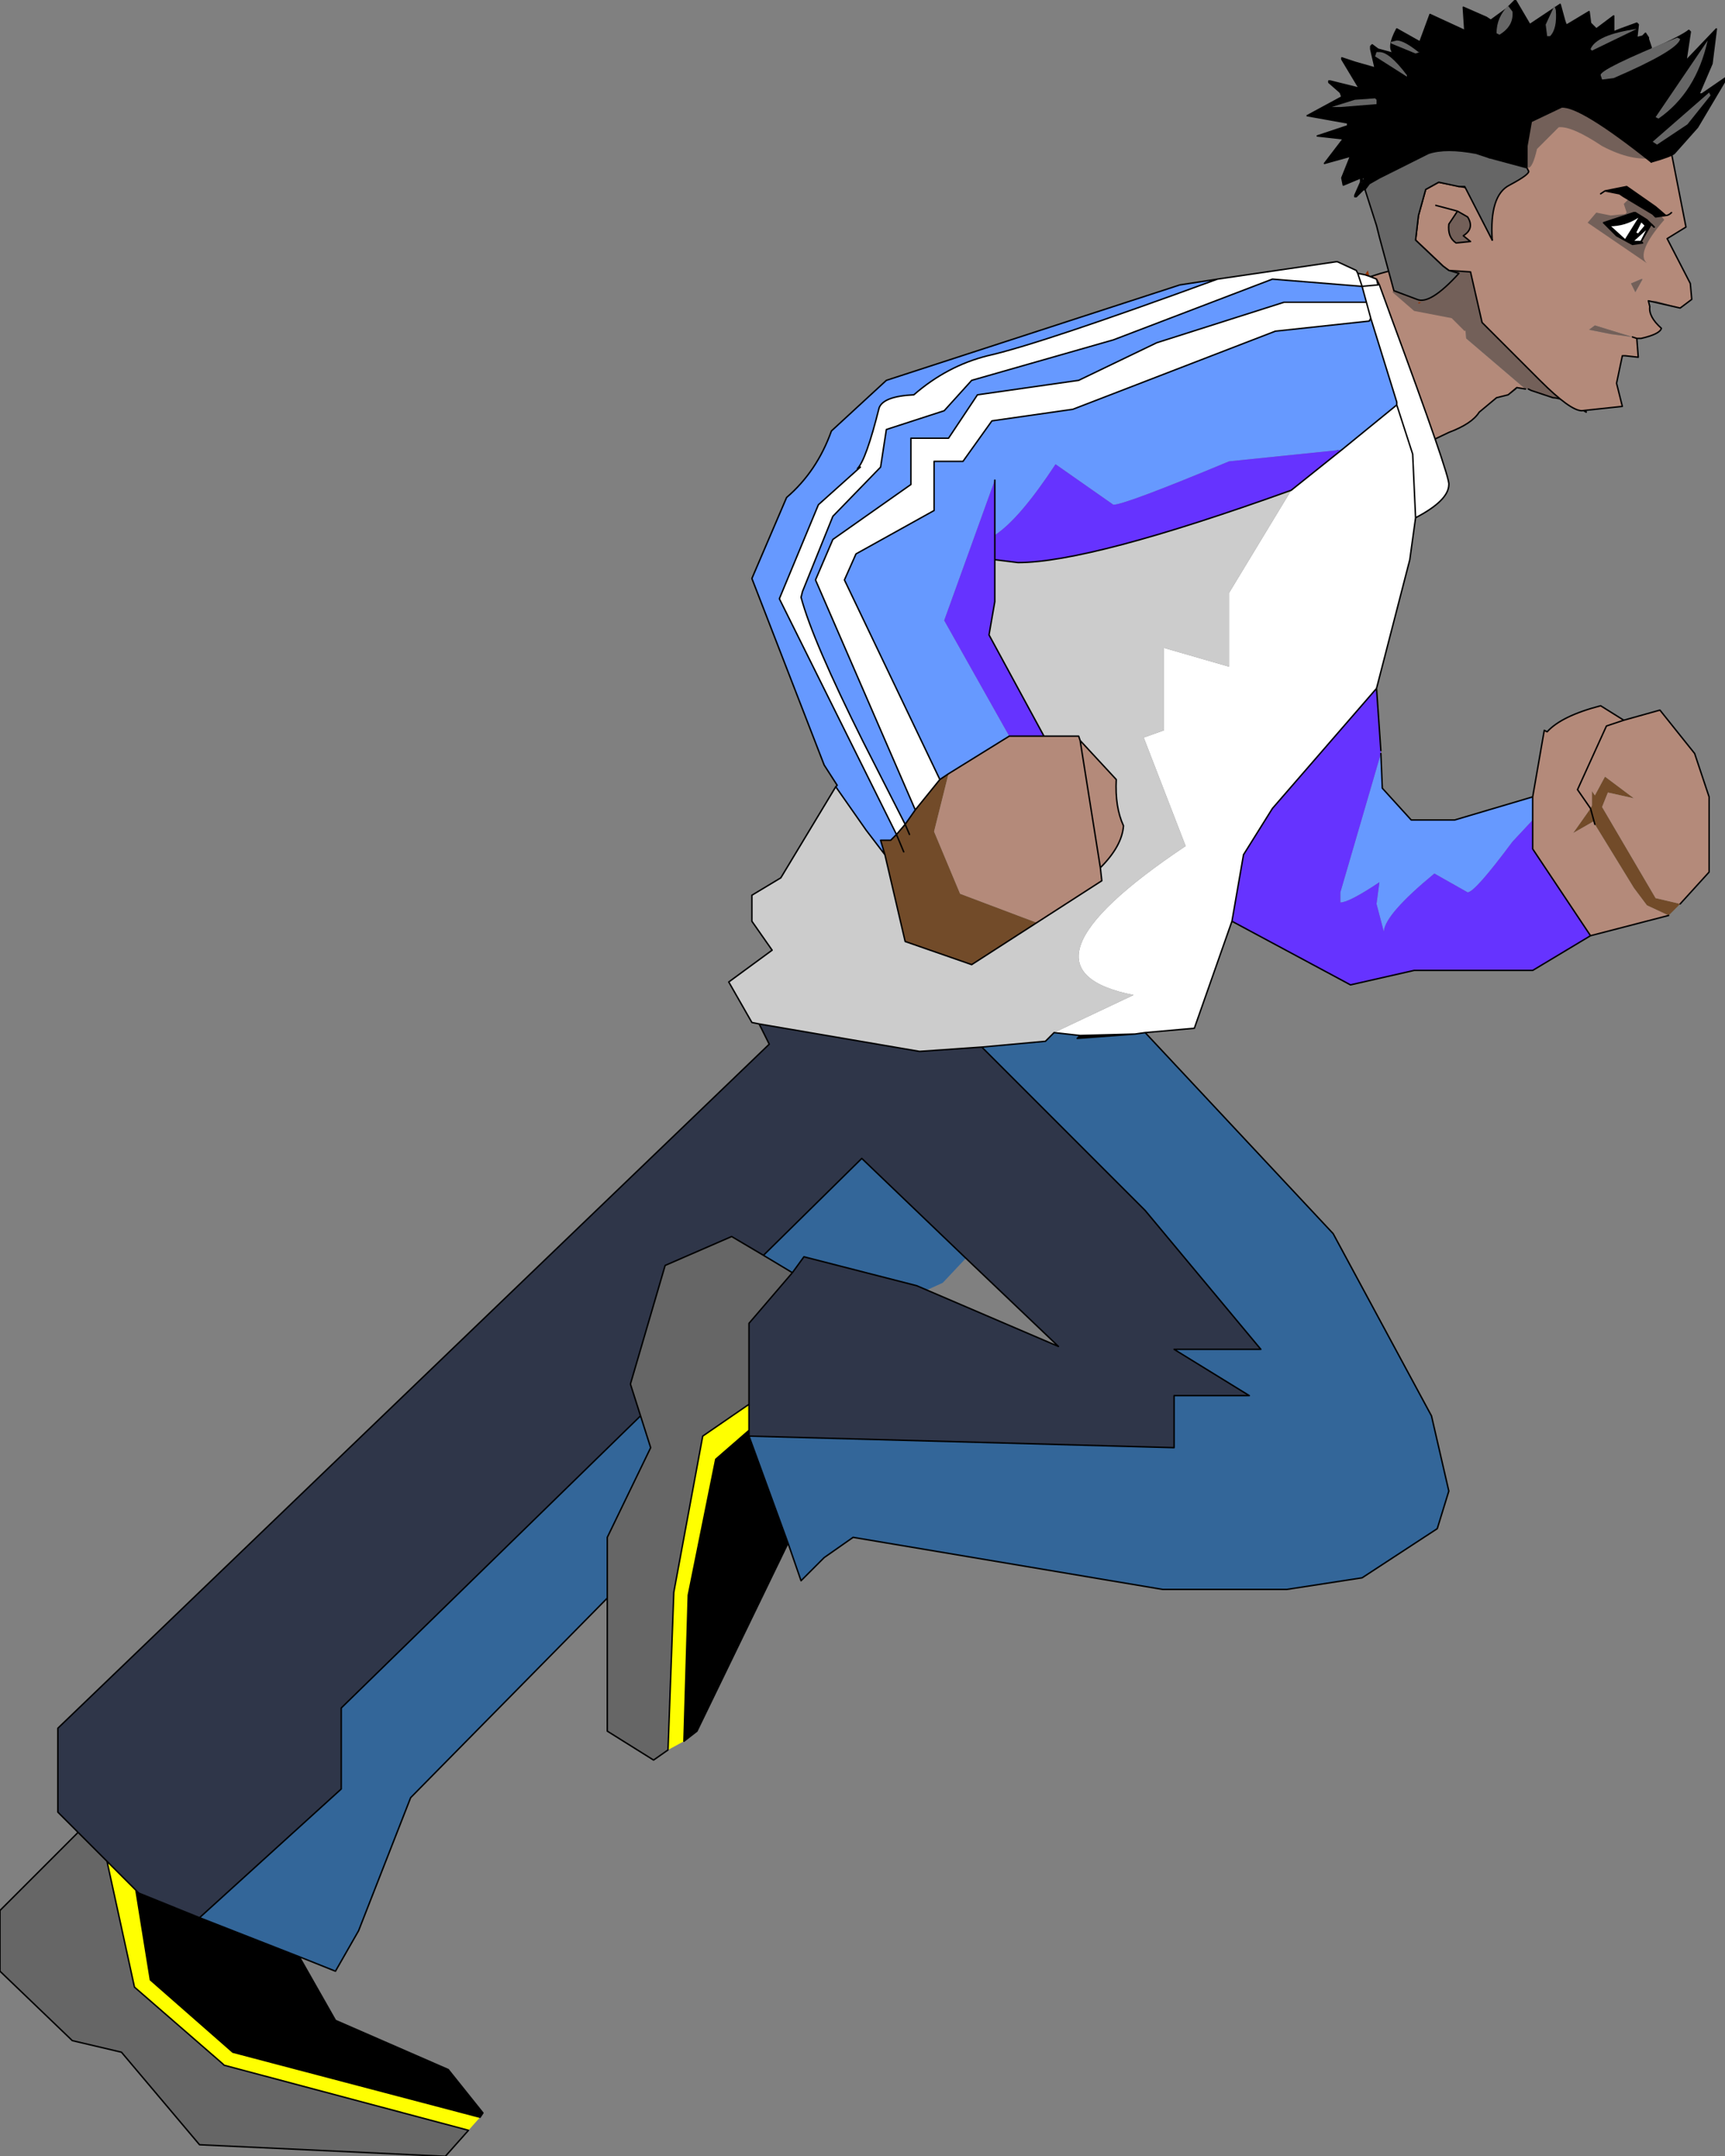 <?xml version="1.0" encoding="UTF-8" standalone="no"?>
<svg xmlns:xlink="http://www.w3.org/1999/xlink" height="74.55px" width="59.65px" xmlns="http://www.w3.org/2000/svg">
  <rect width="100%" height="100%" fill="#808080" stroke="none"/>
  <g transform="matrix(1.0, 0.0, 0.0, 1.0, 58.15, 73.75)">
    <path d="M-6.0 -60.1 L-6.4 -60.0 -7.0 -59.5 Q-7.25 -59.1 -8.05 -58.8 L-9.1 -58.3 -9.8 -57.65 -10.9 -56.45 Q-12.15 -58.45 -14.35 -63.15 L-12.0 -63.8 -10.4 -64.3 -9.5 -64.55 -7.7 -65.05 -7.45 -62.05 -5.4 -60.3 -5.7 -60.35 -6.0 -60.1" fill="#b48a7a" fill-rule="evenodd" stroke="none"/>
    <path d="M-7.7 -65.05 L-6.95 -65.65 -4.0 -61.95 -3.3 -59.5 Q-4.1 -60.0 -4.45 -60.0 L-5.2 -60.25 -5.3 -60.3 -5.4 -60.3 -7.45 -62.05 -7.7 -65.05 M-5.7 -60.35 L-5.75 -60.3 -6.0 -60.1 -5.7 -60.35" fill="#736059" fill-rule="evenodd" stroke="none"/>
    <path d="M-6.0 -60.1 L-6.4 -60.0 -7.0 -59.5 Q-7.25 -59.1 -8.05 -58.8 L-9.1 -58.3 -9.8 -57.65 -10.9 -56.45 Q-12.15 -58.45 -14.35 -63.15 L-12.0 -63.8 -10.4 -64.3 -9.5 -64.55 -7.7 -65.05 -6.95 -65.65 -4.0 -61.95 -3.3 -59.5 Q-4.1 -60.0 -4.45 -60.0 L-5.2 -60.25 -5.3 -60.3 M-5.4 -60.3 L-5.7 -60.35 -5.75 -60.3 -6.0 -60.1 -5.7 -60.35" fill="none" stroke="#000000" stroke-linecap="round" stroke-linejoin="round" stroke-width="0.05"/>
    <path d="M-7.15 -64.3 Q-7.15 -63.85 -7.55 -63.35 L-7.25 -63.05 -7.25 -62.55 -7.5 -62.3 -7.95 -62.75 -9.25 -63.0 -10.0 -63.65 -9.75 -63.9 Q-9.25 -63.6 -9.15 -63.6 -7.85 -64.55 -7.5 -64.55 L-7.15 -64.3" fill="#736059" fill-rule="evenodd" stroke="none"/>
    <path d="M-6.75 -69.85 Q-3.7 -71.35 -2.85 -70.95 -2.1 -70.65 -1.2 -70.0 L-0.55 -69.3 -0.35 -68.45 0.15 -65.9 -0.5 -65.5 0.3 -63.95 0.35 -63.4 -0.05 -63.1 -0.9 -63.35 -1.15 -63.35 -1.1 -63.15 Q-1.15 -62.8 -0.7 -62.4 -0.75 -62.2 -1.4 -62.05 L-1.55 -62.05 -1.5 -61.4 -1.95 -61.45 -2.05 -61.45 -2.25 -60.5 -2.05 -59.7 -3.45 -59.55 Q-3.85 -59.55 -4.9 -60.6 L-6.9 -62.6 -7.3 -64.35 -8.05 -64.4 -8.25 -64.55 -9.2 -65.45 -9.1 -66.3 -8.85 -67.2 -8.4 -67.45 -7.4 -67.25 -6.75 -69.85 M-1.7 -62.1 L-1.55 -62.05 -1.7 -62.1 -3.0 -62.5 -3.2 -62.35 -2.45 -62.2 -1.7 -62.1 M-7.75 -66.45 L-8.05 -66.0 Q-8.1 -65.55 -7.8 -65.35 L-7.3 -65.4 -7.55 -65.6 Q-7.15 -65.85 -7.4 -66.25 L-7.75 -66.45 -8.5 -66.65 -7.75 -66.45 M-1.4 -64.1 L-1.75 -63.95 -1.6 -63.65 -1.35 -64.1 -1.4 -64.1" fill="#b48a7a" fill-rule="evenodd" stroke="none"/>
    <path d="M-1.7 -62.1 L-2.45 -62.2 -3.2 -62.35 -3.0 -62.5 -1.7 -62.1 M-7.75 -66.45 L-7.4 -66.25 Q-7.15 -65.85 -7.55 -65.6 L-7.3 -65.4 -7.8 -65.35 Q-8.1 -65.55 -8.05 -66.0 L-7.75 -66.45 M-1.4 -64.1 L-1.35 -64.1 -1.6 -63.65 -1.75 -63.95 -1.4 -64.1 M-1.15 -63.35 L-0.9 -63.35 -0.05 -63.1 -1.15 -63.35" fill="#736059" fill-rule="evenodd" stroke="none"/>
    <path d="M-0.05 -63.1 L0.35 -63.4 0.3 -63.95 -0.5 -65.5 0.15 -65.9 -0.35 -68.45 -0.55 -69.3 -1.2 -70.0 Q-2.1 -70.65 -2.85 -70.95 -3.7 -71.35 -6.75 -69.85 M-7.4 -67.25 L-8.4 -67.45 -8.85 -67.2 -9.1 -66.3 -9.2 -65.45 -8.25 -64.55 -8.05 -64.4 -7.3 -64.35 -6.9 -62.6 -4.9 -60.6 Q-3.85 -59.55 -3.45 -59.55 L-2.05 -59.7 -2.25 -60.5 -2.05 -61.45 -1.95 -61.45 -1.5 -61.4 -1.55 -62.05 -1.7 -62.1 M-7.75 -66.45 L-8.05 -66.0 Q-8.1 -65.55 -7.8 -65.35 L-7.3 -65.4 -7.55 -65.6 Q-7.15 -65.85 -7.4 -66.25 L-7.75 -66.45 -8.5 -66.65 M-1.55 -62.05 L-1.4 -62.05 Q-0.75 -62.2 -0.7 -62.4 -1.15 -62.8 -1.1 -63.15 L-1.15 -63.35 -0.05 -63.1" fill="none" stroke="#000000" stroke-linecap="round" stroke-linejoin="round" stroke-width="0.05"/>
    <path d="M-6.75 -69.85 L-7.4 -67.25" fill="none" stroke="#000000" stroke-linecap="round" stroke-linejoin="round" stroke-width="0.05"/>
    <path d="M-2.0 -66.7 L-1.7 -67.0 Q-1.3 -67.05 -0.6 -66.15 -1.6 -65.0 -1.2 -64.65 L-3.25 -66.05 -2.95 -66.4 -2.45 -66.3 -1.95 -66.35 -1.9 -66.4 -2.0 -66.7 M-1.75 -65.75 L-1.85 -65.7 -1.4 -65.4 -1.3 -65.7 -1.75 -65.75" fill="#736059" fill-rule="evenodd" stroke="none"/>
    <path d="M-2.75 -68.7 Q-3.8 -69.4 -4.25 -69.35 L-5.0 -68.6 Q-5.15 -67.95 -5.3 -67.95 L-5.9 -68.6 Q-6.0 -70.2 -4.5 -70.3 -3.35 -70.35 -2.15 -69.55 -0.15 -69.35 -0.2 -68.9 -0.25 -68.5 -0.95 -68.3 -1.7 -68.15 -2.75 -68.7" fill="#736059" fill-rule="evenodd" stroke="none"/>
    <path d="M-1.9 -67.3 L-2.15 -67.25 -2.65 -67.15 -2.15 -67.05 -2.0 -66.95 -1.0 -66.35 -0.9 -66.25 -0.55 -66.3 -0.9 -66.6 -1.9 -67.3 M-0.95 -65.9 L-1.15 -66.1 -1.2 -66.15 -1.6 -66.4 -1.65 -66.4 -2.7 -66.05 -2.25 -65.6 -1.7 -65.3 -1.35 -65.35 -1.4 -65.4 -1.05 -66.0 -0.95 -65.9 M-1.45 -66.25 L-1.1 -66.0 -1.05 -66.0 -1.1 -66.0 -1.45 -66.25 -1.95 -65.45 -2.5 -65.95 Q-1.95 -65.95 -1.5 -66.25 L-1.45 -66.25 M-1.7 -65.4 L-1.95 -65.45 -1.7 -65.4 -1.15 -65.9 -1.4 -65.4 -1.6 -65.4 -1.7 -65.4 M-1.1 -66.0 L-1.15 -65.95 -1.15 -65.9 -1.15 -65.95 -1.1 -66.0" fill="#000000" fill-rule="evenodd" stroke="none"/>
    <path d="M-1.45 -66.25 L-1.5 -66.25 Q-1.95 -65.95 -2.5 -65.95 L-1.95 -65.45 -1.45 -66.25 M-1.7 -65.4 L-1.6 -65.4 -1.4 -65.4 -1.15 -65.9 -1.7 -65.4" fill="#ffffff" fill-rule="evenodd" stroke="none"/>
    <path d="M-1.9 -67.3 L-0.9 -66.6 -0.55 -66.3 -0.9 -66.25 -1.0 -66.35 -2.0 -66.95 -2.15 -67.05 -2.65 -67.15 -2.15 -67.25 -1.9 -67.3 M-0.55 -66.3 Q-0.45 -66.3 -0.35 -66.4 M-0.95 -65.9 L-1.05 -66.0 -1.1 -66.0 -1.45 -66.25 -1.5 -66.25 Q-1.95 -65.95 -2.5 -65.95 L-1.95 -65.45 -1.7 -65.4 -1.6 -65.4 -1.4 -65.4 -1.15 -65.9 -1.15 -65.95 -1.1 -66.0 M-1.95 -65.45 L-1.45 -66.25 M-1.15 -65.9 L-1.7 -65.4 M-2.65 -67.15 L-2.8 -67.05" fill="none" stroke="#000000" stroke-linecap="round" stroke-linejoin="round" stroke-width="0.05"/>
    <path d="M-1.05 -66.0 L-1.4 -65.4 -1.35 -65.35 -1.7 -65.3 -2.25 -65.6 -2.7 -66.05 -1.65 -66.4 -1.6 -66.4 -1.2 -66.15 -1.15 -66.1 -0.95 -65.9" fill="none" stroke="#000000" stroke-linecap="round" stroke-linejoin="round" stroke-width="0.05"/>
    <path d="M-1.6 -65.7 L-1.5 -65.65 -1.25 -65.95 -1.4 -66.1 -1.6 -65.7" fill="#ffffff" fill-rule="evenodd" stroke="none"/>
    <path d="M-1.6 -65.7 L-1.5 -65.65 -1.25 -65.95 -1.4 -66.1 -1.6 -65.7 Z" fill="none" stroke="#000000" stroke-linecap="round" stroke-linejoin="round" stroke-width="0.05"/>
    <path d="M-12.2 -70.9 L-12.15 -70.95 -11.15 -70.7 -11.75 -71.7 -11.75 -71.75 -11.3 -71.6 -10.6 -71.4 -10.75 -72.05 -10.75 -72.15 -10.7 -72.2 -10.5 -72.05 -9.95 -71.9 Q-10.2 -72.1 -9.85 -72.75 L-9.05 -72.3 -8.7 -73.25 -7.4 -72.65 -7.5 -72.75 -7.55 -73.5 -6.75 -73.15 -6.6 -73.05 -6.05 -73.45 -5.75 -73.75 -5.25 -72.9 -4.2 -73.6 -4.05 -73.05 -4.0 -72.9 -3.95 -72.9 -3.2 -73.35 -3.15 -72.95 -2.95 -72.75 -2.35 -73.2 -2.35 -72.65 -2.1 -72.75 -1.55 -72.95 -1.5 -72.9 -1.55 -72.45 -1.35 -72.5 -1.25 -72.6 -1.15 -72.45 -1.15 -72.4 -1.1 -72.05 -1.0 -72.05 Q0.0 -72.5 0.25 -72.7 L0.3 -72.65 0.15 -71.65 1.2 -72.75 1.05 -71.55 0.6 -70.5 0.7 -70.5 1.5 -71.05 1.5 -70.95 0.55 -69.35 -0.25 -68.45 Q-0.35 -68.35 -1.05 -68.15 -3.5 -70.1 -4.15 -70.05 L-5.2 -69.55 -5.35 -68.7 -5.35 -67.95 -6.65 -68.3 -7.1 -68.45 Q-8.15 -68.65 -8.75 -68.45 L-10.45 -67.6 -10.8 -67.4 -10.95 -67.3 -10.8 -67.4 -10.95 -67.2 -11.0 -67.2 -11.25 -66.95 -11.3 -67.0 -11.1 -67.45 -10.95 -67.3 -11.0 -67.35 -11.05 -67.5 -10.9 -67.6 -11.05 -67.6 -11.15 -67.75 -11.1 -67.6 -11.7 -67.35 -11.75 -67.6 -11.45 -68.35 -12.35 -68.1 -11.7 -68.95 -12.6 -69.05 -11.55 -69.4 -11.55 -69.5 -12.95 -69.75 -11.75 -70.4 -11.7 -70.45 -11.8 -70.55 -12.2 -70.9 M-10.35 -71.35 L-10.3 -71.35 -10.25 -71.35 -10.35 -71.35 -10.4 -71.35 -10.6 -71.4 -10.4 -71.35 -10.35 -71.35 M-7.4 -72.65 L-7.25 -72.5 -7.35 -72.6 -7.4 -72.65 M-9.05 -72.3 L-9.1 -72.3 -8.8 -72.15 -9.05 -72.3 M-6.75 -69.85 L-7.1 -68.45 -6.75 -69.85 M-2.55 -71.45 L-1.0 -72.05 -2.55 -71.45" fill="#000000" fill-rule="evenodd" stroke="none"/>
    <path d="M-5.35 -67.95 L-5.3 -67.85 Q-5.2 -67.75 -5.95 -67.35 -6.65 -67.0 -6.55 -65.45 L-7.5 -67.3 -7.7 -67.3 -8.4 -67.45 -8.85 -67.2 -9.1 -66.3 -9.2 -65.45 -8.25 -64.55 -8.05 -64.4 -7.7 -64.3 Q-8.7 -63.2 -9.15 -63.4 L-9.95 -63.7 -10.45 -65.55 -10.55 -65.95 -10.95 -67.2 -10.8 -67.4 -10.45 -67.6 -8.75 -68.45 Q-8.15 -68.65 -7.1 -68.45 L-6.65 -68.3 -5.35 -67.95" fill="#666666" fill-rule="evenodd" stroke="none"/>
    <path d="M-9.95 -71.9 Q-10.2 -72.1 -9.85 -72.75 L-9.05 -72.3 -8.7 -73.25 -7.4 -72.65 -7.5 -72.75 -7.55 -73.5 -6.75 -73.15 -6.6 -73.05 -6.05 -73.45 -5.75 -73.75 -5.25 -72.9 -4.2 -73.6 -4.05 -73.05 -4.0 -72.9 -3.95 -72.9 -3.2 -73.35 -3.15 -72.95 -2.95 -72.75 -2.35 -73.2 -2.35 -72.65 -2.1 -72.75 -1.55 -72.95 -1.5 -72.9 -1.55 -72.45 -1.35 -72.5 -1.25 -72.6 -1.15 -72.45 -1.15 -72.4 -1.05 -72.1 -1.1 -72.05 -1.15 -72.4 M-1.05 -68.15 Q-3.5 -70.1 -4.15 -70.05 L-5.2 -69.55 -5.35 -68.7 -5.35 -67.95 -5.3 -67.85 Q-5.2 -67.75 -5.95 -67.35 -6.65 -67.0 -6.55 -65.45 M-7.7 -67.3 L-8.4 -67.45 -8.85 -67.2 -9.1 -66.3 -9.2 -65.45 -8.25 -64.55 -8.05 -64.4 -7.7 -64.3 Q-8.7 -63.2 -9.15 -63.4 L-9.95 -63.7 -10.45 -65.55 -10.55 -65.95 -10.95 -67.2 -11.0 -67.2 -11.25 -66.95 -11.3 -66.95 -11.3 -67.0 -11.1 -67.45 -11.05 -67.5 -11.05 -67.6 -11.1 -67.6 -11.7 -67.35 -11.75 -67.6 -11.45 -68.35 -12.35 -68.1 -11.7 -68.95 -12.6 -69.05 -11.55 -69.4 -11.55 -69.5 -12.95 -69.75 -11.75 -70.4 -11.8 -70.55 M-11.7 -70.45 L-11.75 -70.4 M-9.05 -72.3 L-8.8 -72.15 -9.1 -72.3 -9.05 -72.3 M-7.4 -72.65 L-7.35 -72.6 -7.25 -72.5 -7.4 -72.65 M-11.15 -67.75 L-11.05 -67.6 -10.9 -67.6 -11.05 -67.5 -11.0 -67.35 -10.95 -67.3 M-5.35 -67.95 L-6.65 -68.3" fill="none" stroke="#000000" stroke-linecap="round" stroke-linejoin="round" stroke-width="0.05"/>
    <path d="M-12.15 -70.95 L-12.2 -70.95 -12.2 -70.9 -11.8 -70.55 -11.7 -70.45 M-12.15 -70.95 L-11.15 -70.7 -11.75 -71.7 -11.75 -71.75 -11.3 -71.6 -10.6 -71.4 -10.75 -72.05 -10.75 -72.15 -10.7 -72.2 -10.5 -72.05 -9.95 -71.9 M-1.0 -72.05 Q0.0 -72.5 0.25 -72.7 L0.3 -72.65 0.15 -71.65 1.2 -72.75 1.05 -71.55 0.6 -70.5 0.7 -70.5 1.5 -71.05 1.5 -70.95 0.55 -69.35 -0.25 -68.45 Q-0.35 -68.35 -1.05 -68.15 M-6.55 -65.45 L-7.5 -67.3 -7.7 -67.3 M-11.1 -67.45 L-11.1 -67.6 -11.15 -67.75 M-10.35 -71.35 L-10.25 -71.35 -10.3 -71.35 -10.35 -71.35 -10.4 -71.35 -10.6 -71.4 M-10.8 -67.4 L-10.45 -67.6 -8.75 -68.45 Q-8.15 -68.65 -7.1 -68.45 L-6.75 -69.85 M-10.95 -67.3 L-10.8 -67.4 -10.95 -67.2 -11.0 -67.2 M-10.95 -67.3 L-11.1 -67.45 M-6.65 -68.3 L-7.1 -68.45 M-1.0 -72.05 L-2.55 -71.45" fill="none" stroke="#000000" stroke-linecap="round" stroke-linejoin="round" stroke-width="0.05"/>
    <path d="M-0.8 -69.65 L-0.9 -69.7 0.9 -72.35 Q0.5 -70.55 -0.8 -69.65" fill="#666666" fill-rule="evenodd" stroke="none"/>
    <path d="M1.0 -70.45 L0.2 -69.45 -0.85 -68.75 -1.0 -68.85 0.95 -70.55 1.0 -70.45" fill="#666666" fill-rule="evenodd" stroke="none"/>
    <path d="M-0.05 -72.4 Q-0.15 -72.0 -2.35 -71.05 L-2.75 -71.0 -2.8 -71.15 Q-2.85 -71.35 -0.15 -72.45 L-0.05 -72.4" fill="#666666" fill-rule="evenodd" stroke="none"/>
    <path d="M-10.55 -70.3 L-10.55 -70.15 -11.8 -70.05 -12.1 -70.05 -11.3 -70.3 -10.6 -70.35 -10.55 -70.3" fill="#666666" fill-rule="evenodd" stroke="none"/>
    <path d="M-9.5 -71.15 L-9.5 -71.1 -10.6 -71.8 -10.55 -71.95 -10.45 -71.95 Q-10.1 -71.95 -9.5 -71.15" fill="#666666" fill-rule="evenodd" stroke="none"/>
    <path d="M-9.1 -71.95 L-9.05 -71.95 -9.2 -71.9 -10.05 -72.25 -10.05 -72.3 -9.85 -72.35 Q-9.6 -72.35 -9.1 -71.95" fill="#666666" fill-rule="evenodd" stroke="none"/>
    <path d="M-5.85 -73.35 Q-5.8 -72.85 -6.3 -72.55 L-6.4 -72.6 Q-6.4 -73.15 -6.0 -73.55 L-5.85 -73.35" fill="#666666" fill-rule="evenodd" stroke="none"/>
    <path d="M-4.35 -73.4 Q-4.3 -72.75 -4.55 -72.5 L-4.65 -72.5 -4.7 -72.9 -4.4 -73.55 -4.35 -73.4" fill="#666666" fill-rule="evenodd" stroke="none"/>
    <path d="M-3.1 -72.0 L-3.15 -72.05 Q-2.95 -72.55 -1.55 -72.75 L-3.1 -72.0" fill="#666666" fill-rule="evenodd" stroke="none"/>
    <path d="M-10.4 -47.7 L-10.35 -46.5 -9.35 -45.4 -7.85 -45.4 -5.15 -46.2 -5.15 -45.4 -5.85 -44.65 Q-7.15 -42.9 -7.4 -42.9 L-8.55 -43.55 Q-10.25 -42.15 -10.3 -41.55 L-10.55 -42.5 -10.45 -43.25 Q-11.5 -42.55 -11.8 -42.55 L-11.8 -42.9 -10.4 -47.7 M-29.25 -46.55 L-29.2 -46.6 -29.65 -47.3 -32.15 -53.75 -30.95 -56.55 Q-29.9 -57.45 -29.4 -58.85 L-27.5 -60.6 -17.35 -63.9 -16.05 -64.1 Q-22.2 -61.85 -24.0 -61.45 -25.4 -61.1 -26.55 -60.1 -27.6 -60.05 -27.75 -59.65 -28.2 -57.85 -28.5 -57.55 L-28.4 -57.6 -29.85 -56.3 -31.2 -53.05 -27.15 -44.9 -27.35 -44.7 -27.7 -44.7 -27.55 -44.2 -28.2 -45.05 -29.25 -46.55 M-26.85 -45.25 L-28.3 -48.1 Q-30.05 -51.6 -30.45 -53.1 L-30.4 -53.3 -29.35 -55.9 -27.7 -57.6 -27.5 -58.9 -27.35 -58.95 -25.5 -59.55 -24.55 -60.6 -19.65 -62.0 -14.15 -64.1 -11.05 -63.85 -10.9 -63.3 -13.75 -63.3 -18.15 -61.9 -20.85 -60.6 -24.35 -60.1 -25.35 -58.6 -26.65 -58.6 -26.65 -57.0 -29.35 -55.1 -29.95 -53.7 -26.5 -45.75 -26.85 -45.25 M-25.65 -46.8 L-28.95 -53.7 -28.55 -54.6 -25.85 -56.1 -25.85 -57.8 -24.85 -57.8 -23.85 -59.2 -21.05 -59.6 -14.05 -62.3 -10.8 -62.65 -10.75 -62.75 -9.85 -59.85 -9.85 -59.75 -11.75 -58.2 -15.65 -57.8 Q-19.25 -56.3 -19.65 -56.3 L-21.65 -57.7 Q-22.9 -55.8 -23.75 -55.25 L-23.75 -57.15 -25.5 -52.3 -23.25 -48.3 -25.35 -47.0 -25.65 -46.8" fill="#6699ff" fill-rule="evenodd" stroke="none"/>
    <path d="M-10.95 -64.25 L-10.85 -64.4 -10.8 -64.2 -10.95 -64.25 M-9.1 -63.25 L-9.1 -63.3 -9.0 -63.3 -9.1 -63.25" fill="#993300" fill-rule="evenodd" stroke="none"/>
    <path d="M-16.05 -64.1 L-11.95 -64.7 -11.9 -64.7 -11.25 -64.4 -11.2 -64.3 -10.95 -64.25 -10.8 -64.2 -10.55 -64.1 -10.5 -63.9 -11.05 -63.85 -10.5 -63.9 -10.45 -63.9 -10.25 -63.35 -10.05 -62.8 Q-8.0 -57.25 -8.05 -57.0 -8.05 -56.45 -9.2 -55.85 L-9.4 -54.4 -10.55 -49.95 -14.15 -45.8 -15.15 -44.2 -15.55 -41.9 -16.85 -38.2 -18.55 -38.05 -18.9 -38.0 -20.8 -37.95 -21.7 -38.05 -18.95 -39.35 Q-23.5 -40.25 -17.15 -44.5 L-18.6 -48.25 -17.9 -48.5 -17.9 -51.35 -15.65 -50.7 -15.65 -53.25 -13.5 -56.8 -11.75 -58.2 -9.85 -59.75 -9.85 -59.85 -10.75 -62.75 -10.8 -62.65 -14.05 -62.3 -21.05 -59.6 -23.85 -59.2 -24.85 -57.8 -25.85 -57.8 -25.85 -56.1 -28.55 -54.6 -28.95 -53.7 -25.65 -46.8 -26.5 -45.75 -29.95 -53.7 -29.35 -55.1 -26.65 -57.0 -26.65 -58.6 -25.35 -58.6 -24.35 -60.1 -20.85 -60.6 -18.15 -61.9 -13.75 -63.3 -10.9 -63.3 -11.05 -63.85 -14.15 -64.1 -19.65 -62.0 -24.55 -60.6 -25.5 -59.55 -27.35 -58.95 -27.5 -58.9 -27.7 -57.6 -29.35 -55.9 -30.4 -53.3 -30.45 -53.1 Q-30.05 -51.6 -28.3 -48.1 L-26.85 -45.25 -27.15 -44.9 -31.2 -53.05 -29.85 -56.3 -28.4 -57.6 -28.5 -57.55 Q-28.2 -57.85 -27.75 -59.65 -27.6 -60.05 -26.55 -60.1 -25.4 -61.1 -24.0 -61.45 -22.2 -61.85 -16.05 -64.1 M-11.2 -64.3 L-11.05 -63.85 -11.2 -64.3 M-10.9 -63.3 L-10.75 -62.75 -10.9 -63.3 M-9.85 -59.75 L-9.3 -58.05 -9.2 -55.85 -9.3 -58.05 -9.85 -59.75" fill="#ffffff" fill-rule="evenodd" stroke="none"/>
    <path d="M-31.9 -38.35 L-32.15 -38.4 -32.95 -39.8 -31.45 -40.9 -32.15 -41.9 -32.15 -42.8 -31.15 -43.4 -29.25 -46.55 -28.2 -45.05 -27.55 -44.2 -26.85 -41.2 -24.55 -40.4 -22.3 -41.85 -20.05 -43.3 -20.1 -43.75 Q-19.35 -44.5 -19.3 -45.2 -19.6 -45.85 -19.55 -46.8 L-20.8 -48.15 -20.85 -48.3 -22.05 -48.3 -23.95 -51.8 -23.75 -52.95 -23.75 -54.4 -22.95 -54.3 Q-20.45 -54.3 -13.5 -56.8 L-15.65 -53.25 -15.65 -50.7 -17.9 -51.35 -17.9 -48.5 -18.6 -48.25 -17.15 -44.5 Q-23.5 -40.25 -18.95 -39.35 L-21.7 -38.05 -22.0 -37.75 -24.2 -37.55 -26.35 -37.4 -31.9 -38.35" fill="#cccccc" fill-rule="evenodd" stroke="none"/>
    <path d="M-10.55 -49.95 L-10.4 -47.8 -10.4 -47.7 -11.8 -42.9 -11.8 -42.55 Q-11.5 -42.55 -10.45 -43.25 L-10.55 -42.5 -10.3 -41.55 Q-10.25 -42.15 -8.55 -43.55 L-7.4 -42.9 Q-7.15 -42.9 -5.85 -44.65 L-5.15 -45.4 -5.15 -44.4 -3.15 -41.4 -5.15 -40.2 -9.25 -40.2 -11.45 -39.7 -15.55 -41.9 -15.15 -44.2 -14.15 -45.8 -10.55 -49.95 M-23.25 -48.3 L-25.5 -52.3 -23.75 -57.15 -23.75 -55.25 Q-22.9 -55.8 -21.65 -57.7 L-19.65 -56.3 Q-19.25 -56.3 -15.65 -57.8 L-11.75 -58.2 -13.5 -56.8 Q-20.45 -54.3 -22.95 -54.3 L-23.75 -54.4 -23.75 -52.95 -23.95 -51.8 -22.05 -48.3 -23.25 -48.3 M-23.75 -54.4 L-23.75 -55.25 -23.75 -54.4" fill="#6633ff" fill-rule="evenodd" stroke="none"/>
    <path d="M-3.15 -45.8 L-3.1 -45.9 -3.15 -45.8" fill="#976537" fill-rule="evenodd" stroke="none"/>
    <path d="M-0.05 -42.5 L-0.45 -42.1 -1.2 -42.45 -1.65 -43.05 -3.0 -45.25 -3.05 -45.35 -3.75 -44.95 -3.15 -45.8 -3.1 -45.9 -3.1 -46.4 -3.0 -46.25 -2.65 -46.9 -1.65 -46.15 -2.55 -46.35 -2.75 -45.85 -0.9 -42.7 -0.05 -42.5 M-27.15 -44.9 L-26.85 -45.25 -26.7 -44.9 -26.85 -45.25 -26.5 -45.75 -25.65 -46.8 -25.35 -47.0 -25.85 -45.0 -24.95 -42.85 -22.3 -41.85 -24.55 -40.4 -26.85 -41.2 -27.55 -44.2 -27.7 -44.7 -27.35 -44.7 -27.15 -44.9 -26.9 -44.3 -27.15 -44.9 M-3.0 -45.25 L-3.15 -45.8 -3.0 -45.25" fill="#724b29" fill-rule="evenodd" stroke="none"/>
    <path d="M-18.55 -38.05 L-12.05 -31.1 -8.65 -24.8 -8.05 -22.2 -8.45 -20.9 -11.05 -19.2 -13.65 -18.8 -17.95 -18.8 -28.65 -20.6 -29.65 -19.9 -30.45 -19.1 -30.9 -20.4 -32.25 -24.1 -17.55 -23.7 -17.55 -25.5 -14.95 -25.5 -17.55 -27.1 -14.55 -27.1 -18.55 -31.9 -24.2 -37.55 -22.0 -37.75 -21.7 -38.05 -20.8 -37.95 -20.9 -37.85 -18.9 -38.0 -18.55 -38.05 M-37.15 -18.5 L-43.95 -11.6 -45.75 -7.0 -46.55 -5.6 -47.8 -6.1 -51.25 -7.45 -46.35 -11.9 -46.35 -14.7 -36.0 -24.8 -35.65 -23.7 -37.15 -20.6 -37.15 -18.5 M-30.75 -29.75 L-31.75 -30.35 -28.35 -33.7 -24.75 -30.25 -25.55 -29.4 -26.1 -29.15 -26.45 -29.3 -30.35 -30.3 -30.75 -29.75" fill="#336699" fill-rule="evenodd" stroke="none"/>
    <path d="M-30.9 -20.4 L-34.05 -13.9 -34.5 -13.55 -34.35 -18.6 -33.4 -23.3 -32.25 -24.3 -32.25 -24.1 -30.9 -20.4 M-47.8 -6.1 L-46.55 -3.9 -42.65 -2.2 -41.45 -0.7 -41.55 -0.55 -50.1 -2.8 -52.95 -5.3 -53.45 -8.4 -53.35 -8.3 -51.25 -7.45 -47.8 -6.1 M-20.8 -37.95 L-18.9 -38.0 -20.9 -37.85 -20.8 -37.95" fill="#000000" fill-rule="evenodd" stroke="none"/>
    <path d="M-55.45 -10.4 L-56.15 -11.1 -56.15 -14.0 -31.55 -37.65 -31.9 -38.35 -26.35 -37.4 -24.2 -37.55 -18.55 -31.9 -14.55 -27.1 -17.55 -27.1 -14.95 -25.5 -17.55 -25.5 -17.55 -23.7 -32.25 -24.1 -32.25 -24.3 -32.25 -25.2 -32.25 -28.0 -30.75 -29.75 -30.35 -30.3 -26.45 -29.3 -26.1 -29.15 -21.55 -27.2 -24.75 -30.25 -28.35 -33.7 -31.75 -30.35 -32.85 -31.0 -35.15 -30.0 -36.35 -25.9 -36.0 -24.8 -46.35 -14.7 -46.35 -11.9 -51.25 -7.45 -53.35 -8.3 -53.45 -8.4 -54.45 -9.4 -55.45 -10.4" fill="#2f3649" fill-rule="evenodd" stroke="none"/>
    <path d="M-35.05 -13.25 L-35.55 -12.9 -37.15 -13.9 -37.15 -18.5 -37.15 -20.6 -35.65 -23.7 -36.0 -24.8 -36.35 -25.9 -35.15 -30.0 -32.85 -31.0 -31.75 -30.35 -30.75 -29.75 -32.25 -28.0 -32.25 -25.2 -33.85 -24.1 -34.85 -18.7 -35.05 -13.25 M-41.95 -0.1 L-42.75 0.8 -51.25 0.4 -53.95 -2.8 -55.65 -3.2 -58.15 -5.6 -58.15 -7.7 -55.45 -10.4 -54.45 -9.4 -53.5 -5.05 -50.45 -2.4 -50.4 -2.35 -41.95 -0.1" fill="#666666" fill-rule="evenodd" stroke="none"/>
    <path d="M-34.5 -13.55 L-35.05 -13.25 -34.85 -18.7 -33.85 -24.1 -32.25 -25.2 -32.25 -24.3 -33.4 -23.3 -34.35 -18.6 -34.5 -13.55 M-41.55 -0.55 L-41.95 -0.1 -50.4 -2.35 -50.45 -2.4 -53.5 -5.05 -54.45 -9.4 -53.45 -8.4 -52.95 -5.3 -50.1 -2.8 -41.55 -0.55" fill="#ffff00" fill-rule="evenodd" stroke="none"/>
    <path d="M-5.15 -46.2 L-4.75 -48.5 -4.65 -48.45 Q-4.15 -49.0 -2.8 -49.35 L-2.0 -48.85 -0.75 -49.2 0.45 -47.7 0.95 -46.2 0.95 -43.6 -0.05 -42.5 -0.9 -42.7 -2.75 -45.85 -2.55 -46.35 -1.65 -46.15 -2.65 -46.9 -3.0 -46.25 -3.1 -46.4 -3.1 -45.9 -3.15 -45.8 -3.6 -46.45 -2.6 -48.65 -2.0 -48.85 -2.6 -48.65 -3.6 -46.45 -3.15 -45.8 -3.75 -44.95 -3.05 -45.35 -3.0 -45.25 -1.65 -43.05 -1.2 -42.45 -0.45 -42.1 -3.15 -41.4 -5.15 -44.4 -5.15 -45.4 -5.15 -46.2 M-25.35 -47.0 L-23.25 -48.3 -22.05 -48.3 -20.85 -48.3 -20.8 -48.15 -19.55 -46.8 Q-19.6 -45.85 -19.3 -45.2 -19.35 -44.5 -20.1 -43.75 L-20.05 -43.3 -22.3 -41.85 -24.95 -42.85 -25.85 -45.0 -25.35 -47.0 M-20.1 -43.75 L-20.8 -48.15 -20.1 -43.75" fill="#b48a7a" fill-rule="evenodd" stroke="none"/>
    <path d="M-16.05 -64.1 L-11.95 -64.7 -11.9 -64.7 -11.25 -64.4 -11.2 -64.3 -10.95 -64.25 -10.8 -64.2 -10.55 -64.1 -10.45 -63.9 -10.25 -63.35 -10.05 -62.8 Q-8.0 -57.25 -8.05 -57.0 -8.05 -56.45 -9.2 -55.85 L-9.4 -54.4 -10.55 -49.95 -10.4 -47.8 M-10.4 -47.7 L-10.35 -46.5 -9.35 -45.4 -7.85 -45.4 -5.15 -46.2 -4.75 -48.5 -4.65 -48.45 Q-4.15 -49.0 -2.8 -49.35 L-2.0 -48.85 -0.75 -49.2 0.45 -47.7 0.95 -46.2 0.95 -43.6 -0.05 -42.5 M-0.45 -42.1 L-3.15 -41.4 -5.15 -40.2 -9.25 -40.2 -11.45 -39.7 -15.55 -41.9 -16.85 -38.2 -18.55 -38.05 -12.05 -31.1 -8.65 -24.8 -8.05 -22.2 -8.45 -20.9 -11.05 -19.2 -13.65 -18.8 -17.95 -18.8 -28.65 -20.6 -29.65 -19.9 -30.45 -19.1 -30.9 -20.4 -34.05 -13.9 -34.5 -13.55 -34.35 -18.6 -33.4 -23.3 -32.25 -24.3 -32.25 -24.1 -30.9 -20.4 M-35.05 -13.25 L-35.55 -12.9 -37.15 -13.9 -37.15 -18.5 -43.95 -11.6 -45.75 -7.0 -46.55 -5.6 -47.8 -6.1 -46.55 -3.9 -42.65 -2.2 -41.45 -0.7 -41.55 -0.55 -50.1 -2.8 -52.95 -5.3 -53.45 -8.4 -53.35 -8.3 -51.25 -7.45 -46.35 -11.9 -46.35 -14.7 -36.0 -24.8 -35.65 -23.7 -37.15 -20.6 -37.15 -18.5 M-41.95 -0.1 L-42.75 0.8 -51.25 0.4 -53.95 -2.8 -55.65 -3.2 -58.15 -5.6 -58.15 -7.7 -55.45 -10.4 -56.15 -11.1 -56.15 -14.0 -31.55 -37.65 -31.9 -38.35 -32.15 -38.4 -32.95 -39.8 -31.45 -40.9 -32.15 -41.9 -32.15 -42.8 -31.15 -43.4 -29.25 -46.55 -29.2 -46.6 -29.65 -47.3 -32.15 -53.75 -30.95 -56.55 Q-29.9 -57.45 -29.4 -58.85 L-27.5 -60.6 -17.35 -63.9 -16.05 -64.1 Q-22.2 -61.85 -24.0 -61.45 -25.4 -61.1 -26.55 -60.1 -27.6 -60.05 -27.75 -59.65 -28.2 -57.85 -28.5 -57.55 L-28.4 -57.6 -29.85 -56.3 -31.2 -53.05 -27.15 -44.9 -26.85 -45.25 -28.3 -48.1 Q-30.05 -51.6 -30.45 -53.1 L-30.4 -53.3 -29.35 -55.9 -27.7 -57.6 -27.5 -58.9 -27.35 -58.95 -25.5 -59.55 -24.55 -60.6 -19.65 -62.0 -14.15 -64.1 -11.05 -63.85 -11.2 -64.3 M-10.5 -63.9 L-10.55 -64.1 M-11.05 -63.85 L-10.5 -63.9 M-25.65 -46.8 L-28.95 -53.7 -28.55 -54.6 -25.85 -56.1 -25.85 -57.8 -24.85 -57.8 -23.85 -59.2 -21.05 -59.6 -14.05 -62.3 -10.8 -62.65 -10.75 -62.75 -10.9 -63.3 -13.75 -63.3 -18.15 -61.9 -20.85 -60.6 -24.35 -60.1 -25.35 -58.6 -26.65 -58.6 -26.65 -57.0 -29.35 -55.1 -29.95 -53.7 -26.5 -45.75 -25.65 -46.8 -25.35 -47.0 -23.25 -48.3 -22.05 -48.3 -20.85 -48.3 -20.8 -48.15 -19.55 -46.8 Q-19.6 -45.85 -19.3 -45.2 -19.35 -44.5 -20.1 -43.75 L-20.05 -43.3 -22.3 -41.85 -24.55 -40.4 -26.85 -41.2 -27.55 -44.2 -28.2 -45.05 -29.25 -46.55 M-23.75 -57.15 L-23.75 -55.25 -23.75 -54.4 -22.95 -54.3 Q-20.45 -54.3 -13.5 -56.8 L-11.75 -58.2 -9.85 -59.75 -9.85 -59.85 -10.75 -62.75 M-11.05 -63.85 L-10.9 -63.3 M-23.75 -54.4 L-23.75 -52.95 -23.95 -51.8 -22.05 -48.3 M-9.2 -55.85 L-9.3 -58.05 -9.85 -59.75 M-2.0 -48.85 L-2.6 -48.65 -3.6 -46.45 -3.15 -45.8 -3.0 -45.25 M-5.15 -46.2 L-5.15 -45.4 -5.15 -44.4 -3.15 -41.4 M-20.8 -48.15 L-20.1 -43.75 M-20.8 -37.95 L-18.9 -38.0 -18.55 -38.05 M-21.7 -38.05 L-22.0 -37.75 -24.2 -37.55 -18.55 -31.9 -14.55 -27.1 -17.55 -27.1 -14.95 -25.5 -17.55 -25.5 -17.55 -23.7 -32.25 -24.1 M-20.8 -37.95 L-21.7 -38.05 M-18.9 -38.0 L-20.9 -37.85 -20.8 -37.95 M-10.55 -49.95 L-14.15 -45.8 -15.15 -44.2 -15.55 -41.9 M-27.15 -44.9 L-26.9 -44.3 M-27.15 -44.9 L-27.35 -44.7 -27.7 -44.7 -27.55 -44.2 M-26.85 -45.25 L-26.7 -44.9 M-26.85 -45.25 L-26.5 -45.75 M-31.75 -30.35 L-32.85 -31.0 -35.15 -30.0 -36.35 -25.9 -36.0 -24.8 M-32.25 -25.2 L-32.25 -28.0 -30.75 -29.75 -31.75 -30.35 -28.35 -33.7 -24.75 -30.25 -21.55 -27.2 -26.1 -29.15 -26.45 -29.3 -30.35 -30.3 -30.75 -29.75 M-31.9 -38.35 L-26.35 -37.4 -24.2 -37.55 M-54.45 -9.4 L-53.45 -8.4 M-41.95 -0.1 L-50.4 -2.35 -50.45 -2.4 -53.5 -5.05 -54.45 -9.4 -55.45 -10.4 M-51.25 -7.45 L-47.8 -6.1 M-35.05 -13.25 L-34.85 -18.7 -33.85 -24.1 -32.25 -25.2 -32.25 -24.3" fill="none" stroke="#000000" stroke-linecap="round" stroke-linejoin="round" stroke-width="0.05"/>
  </g>
</svg>
